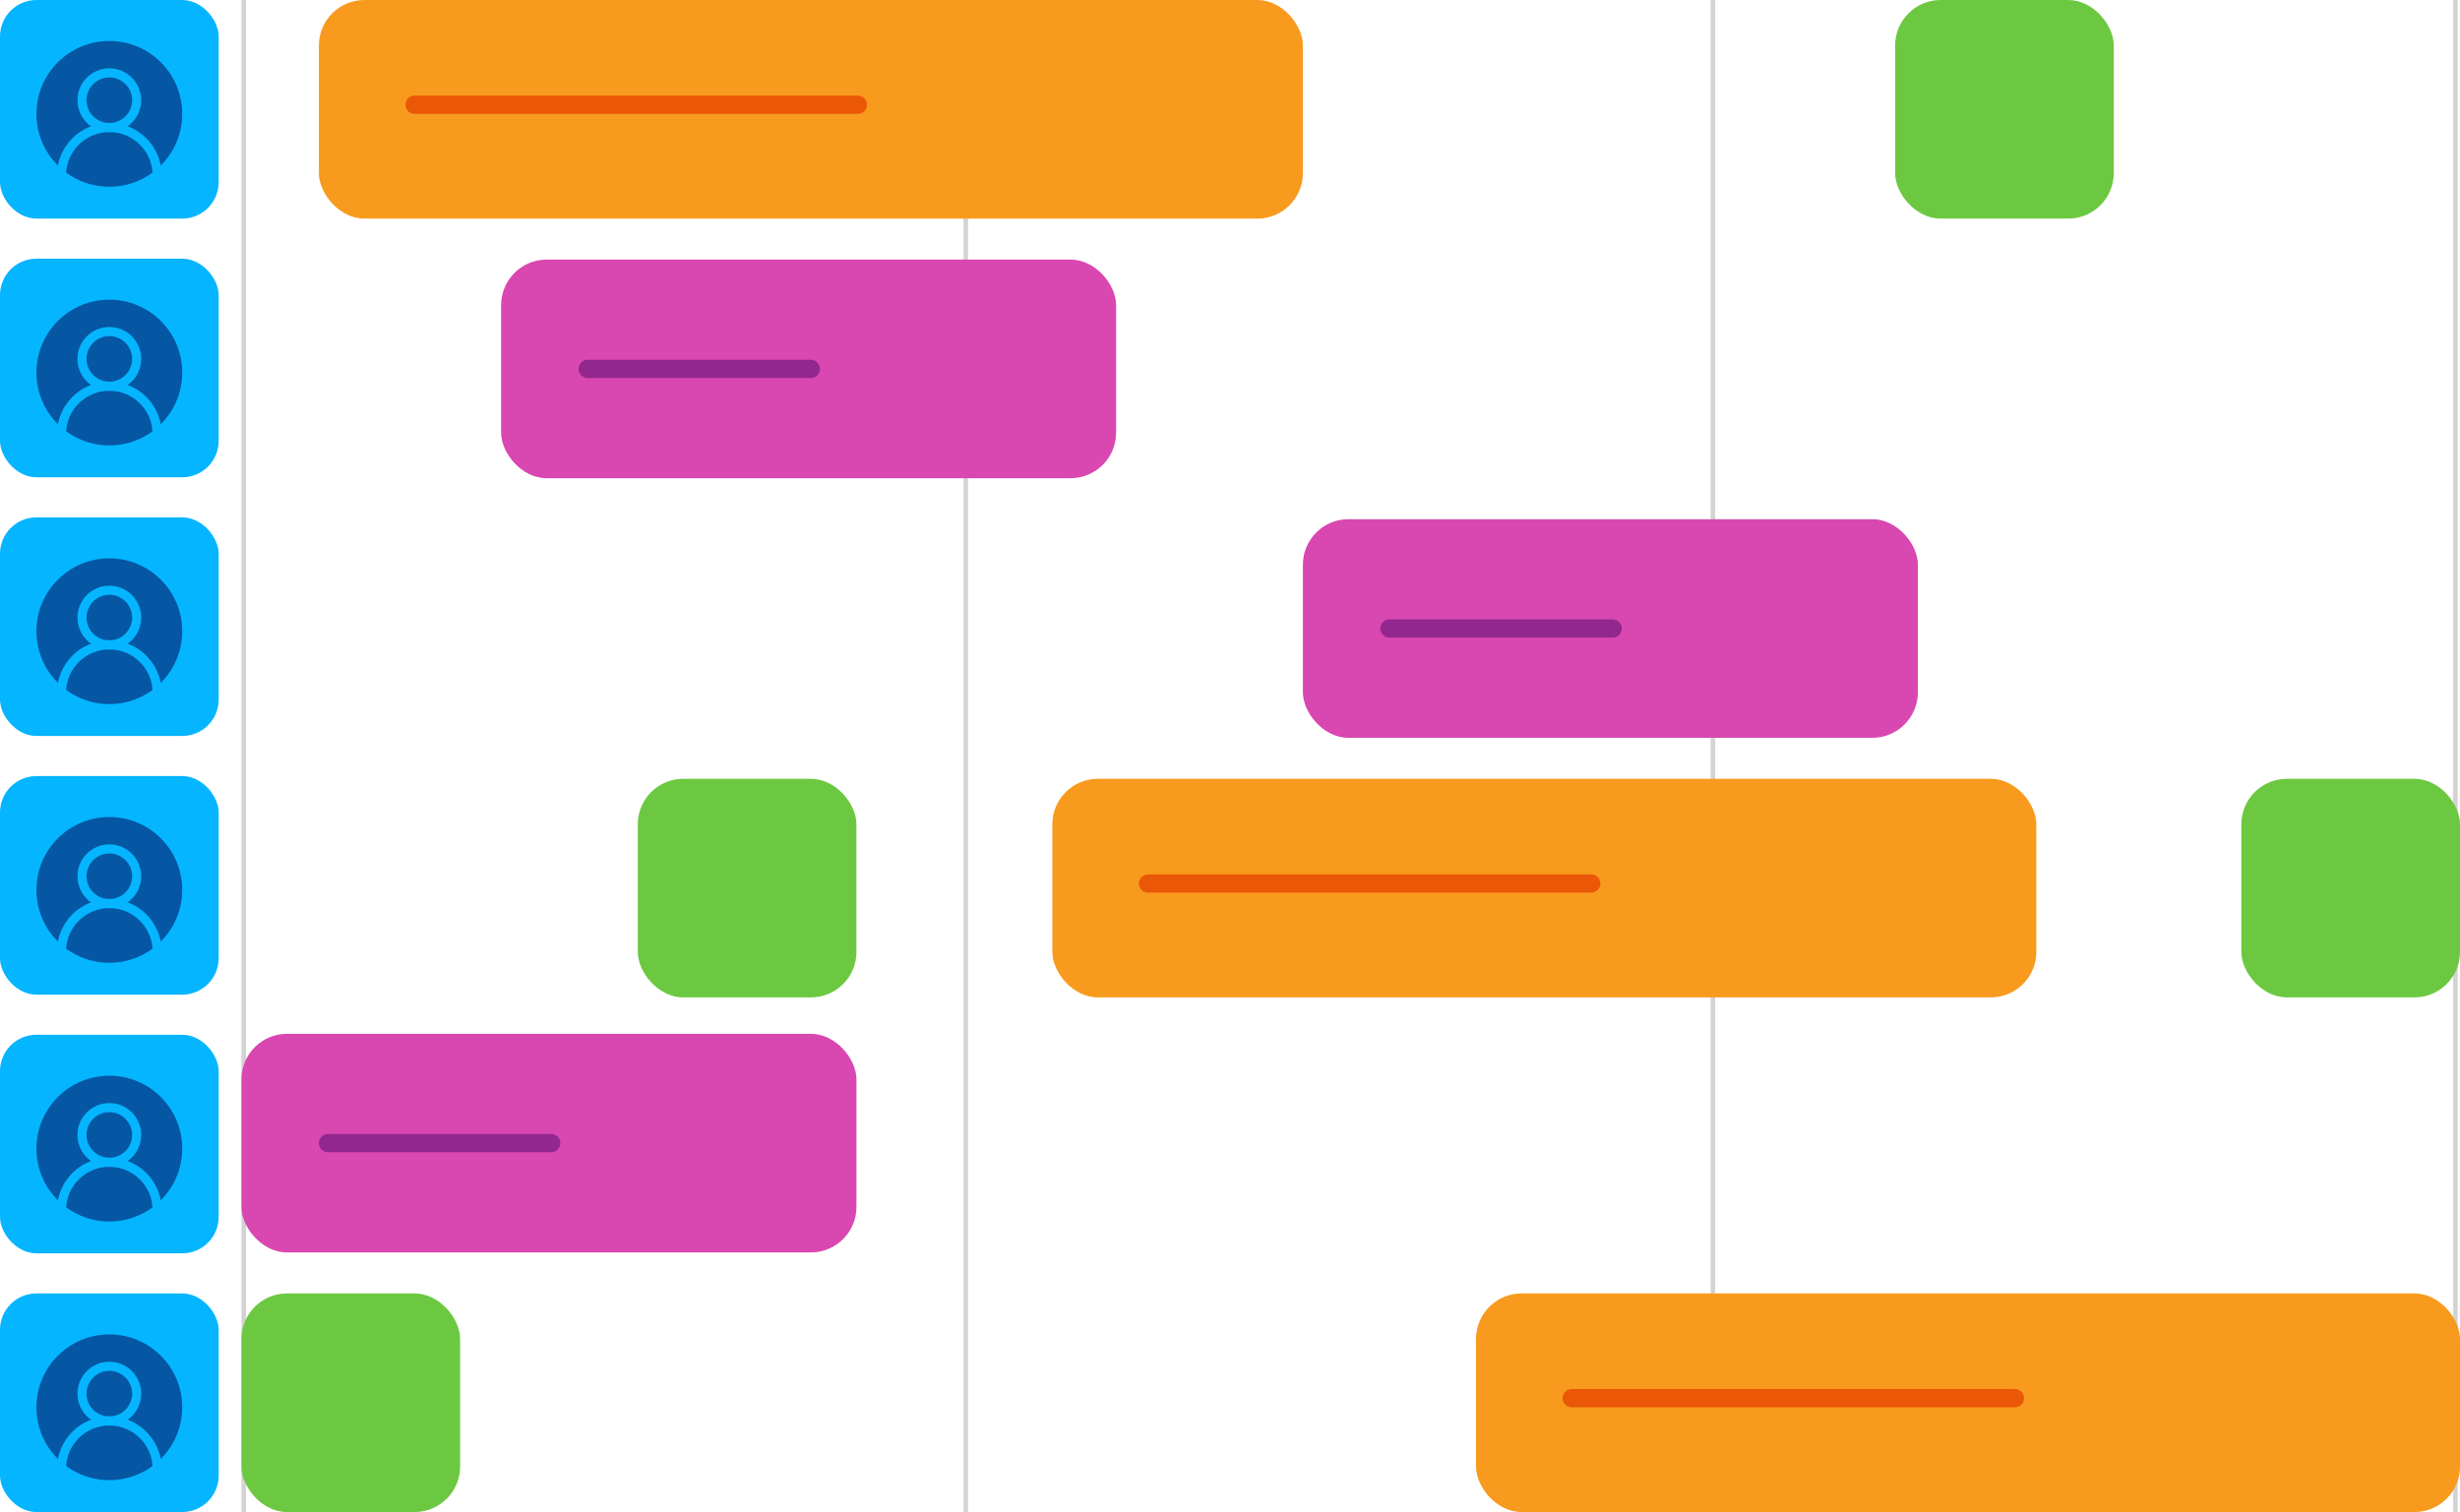 <?xml version="1.0" encoding="UTF-8"?><svg id="Warstwa_4" xmlns="http://www.w3.org/2000/svg" viewBox="0 0 540 332"><defs><style>.cls-1{stroke:#92278f;stroke-linejoin:round;}.cls-1,.cls-2,.cls-3,.cls-4,.cls-5{fill:none;}.cls-1,.cls-3{stroke-linecap:round;stroke-width:4px;}.cls-6{fill:#d947b0;}.cls-7{fill:#6cc840;}.cls-2{fill-rule:evenodd;}.cls-2,.cls-3,.cls-4,.cls-5{stroke-miterlimit:10;}.cls-2,.cls-5{stroke:#05b5ff;stroke-width:2px;}.cls-8{fill:#f89a1d;}.cls-3{stroke:#ea5707;}.cls-4{stroke:#d3d3d3;}.cls-9{fill:#0556a3;}.cls-10{fill:#05b5ff;}</style></defs><rect class="cls-10" y="0" width="48" height="48" rx="8" ry="8"/><circle class="cls-9" cx="24" cy="25" r="16"/><circle class="cls-5" cx="24" cy="22" r="6"/><path class="cls-2" d="m13.5,38.5c0-5.8,4.7-10.5,10.5-10.5s10.5,4.7,10.5,10.5"/><rect class="cls-10" y="56.8" width="48" height="48" rx="8" ry="8"/><circle class="cls-9" cx="24" cy="81.8" r="16"/><circle class="cls-5" cx="24" cy="78.8" r="6"/><path class="cls-2" d="m13.5,95.3c0-5.8,4.7-10.5,10.5-10.5s10.5,4.7,10.5,10.5"/><rect class="cls-10" y="113.6" width="48" height="48" rx="8" ry="8"/><circle class="cls-9" cx="24" cy="138.6" r="16"/><circle class="cls-5" cx="24" cy="135.6" r="6"/><path class="cls-2" d="m13.5,152.1c0-5.8,4.7-10.5,10.5-10.5s10.5,4.7,10.5,10.5"/><rect class="cls-10" y="170.4" width="48" height="48" rx="8" ry="8"/><circle class="cls-9" cx="24" cy="195.4" r="16"/><circle class="cls-5" cx="24" cy="192.4" r="6"/><path class="cls-2" d="m13.5,208.9c0-5.8,4.7-10.5,10.5-10.5s10.5,4.7,10.5,10.5"/><rect class="cls-10" y="227.2" width="48" height="48" rx="8" ry="8"/><circle class="cls-9" cx="24" cy="252.2" r="16"/><circle class="cls-5" cx="24" cy="249.2" r="6"/><path class="cls-2" d="m13.5,265.7c0-5.8,4.7-10.5,10.5-10.5s10.5,4.7,10.5,10.5"/><rect class="cls-10" y="284" width="48" height="48" rx="8" ry="8"/><circle class="cls-9" cx="24" cy="309" r="16"/><circle class="cls-5" cx="24" cy="306" r="6"/><path class="cls-2" d="m13.5,322.5c0-5.8,4.7-10.5,10.5-10.5s10.5,4.7,10.5,10.5"/><line class="cls-4" x1="212" x2="212" y2="332"/><line class="cls-4" x1="53.5" x2="53.5" y2="332"/><line class="cls-4" x1="539" x2="539" y2="332"/><line class="cls-4" x1="376" x2="376" y2="332"/><rect class="cls-8" x="70" width="216" height="48" rx="10" ry="10"/><rect class="cls-7" x="416" width="48" height="48" rx="10" ry="10"/><rect class="cls-7" x="140" y="171" width="48" height="48" rx="10" ry="10"/><rect class="cls-7" x="53" y="284" width="48" height="48" rx="10" ry="10"/><rect class="cls-7" x="492" y="171" width="48" height="48" rx="10" ry="10"/><rect class="cls-6" x="110" y="57" width="135" height="48" rx="10" ry="10"/><line class="cls-3" x1="91" y1="23" x2="188.3" y2="23"/><rect class="cls-8" x="231" y="171" width="216" height="48" rx="10" ry="10"/><line class="cls-3" x1="252" y1="194" x2="349.3" y2="194"/><rect class="cls-8" x="324" y="284" width="216" height="48" rx="10" ry="10"/><line class="cls-3" x1="345" y1="307" x2="442.3" y2="307"/><line class="cls-1" x1="129" y1="81" x2="178" y2="81"/><rect class="cls-6" x="53" y="227" width="135" height="48" rx="10" ry="10"/><line class="cls-1" x1="72" y1="251" x2="121" y2="251"/><rect class="cls-6" x="286" y="114" width="135" height="48" rx="10" ry="10"/><line class="cls-1" x1="305" y1="138" x2="354" y2="138"/></svg>